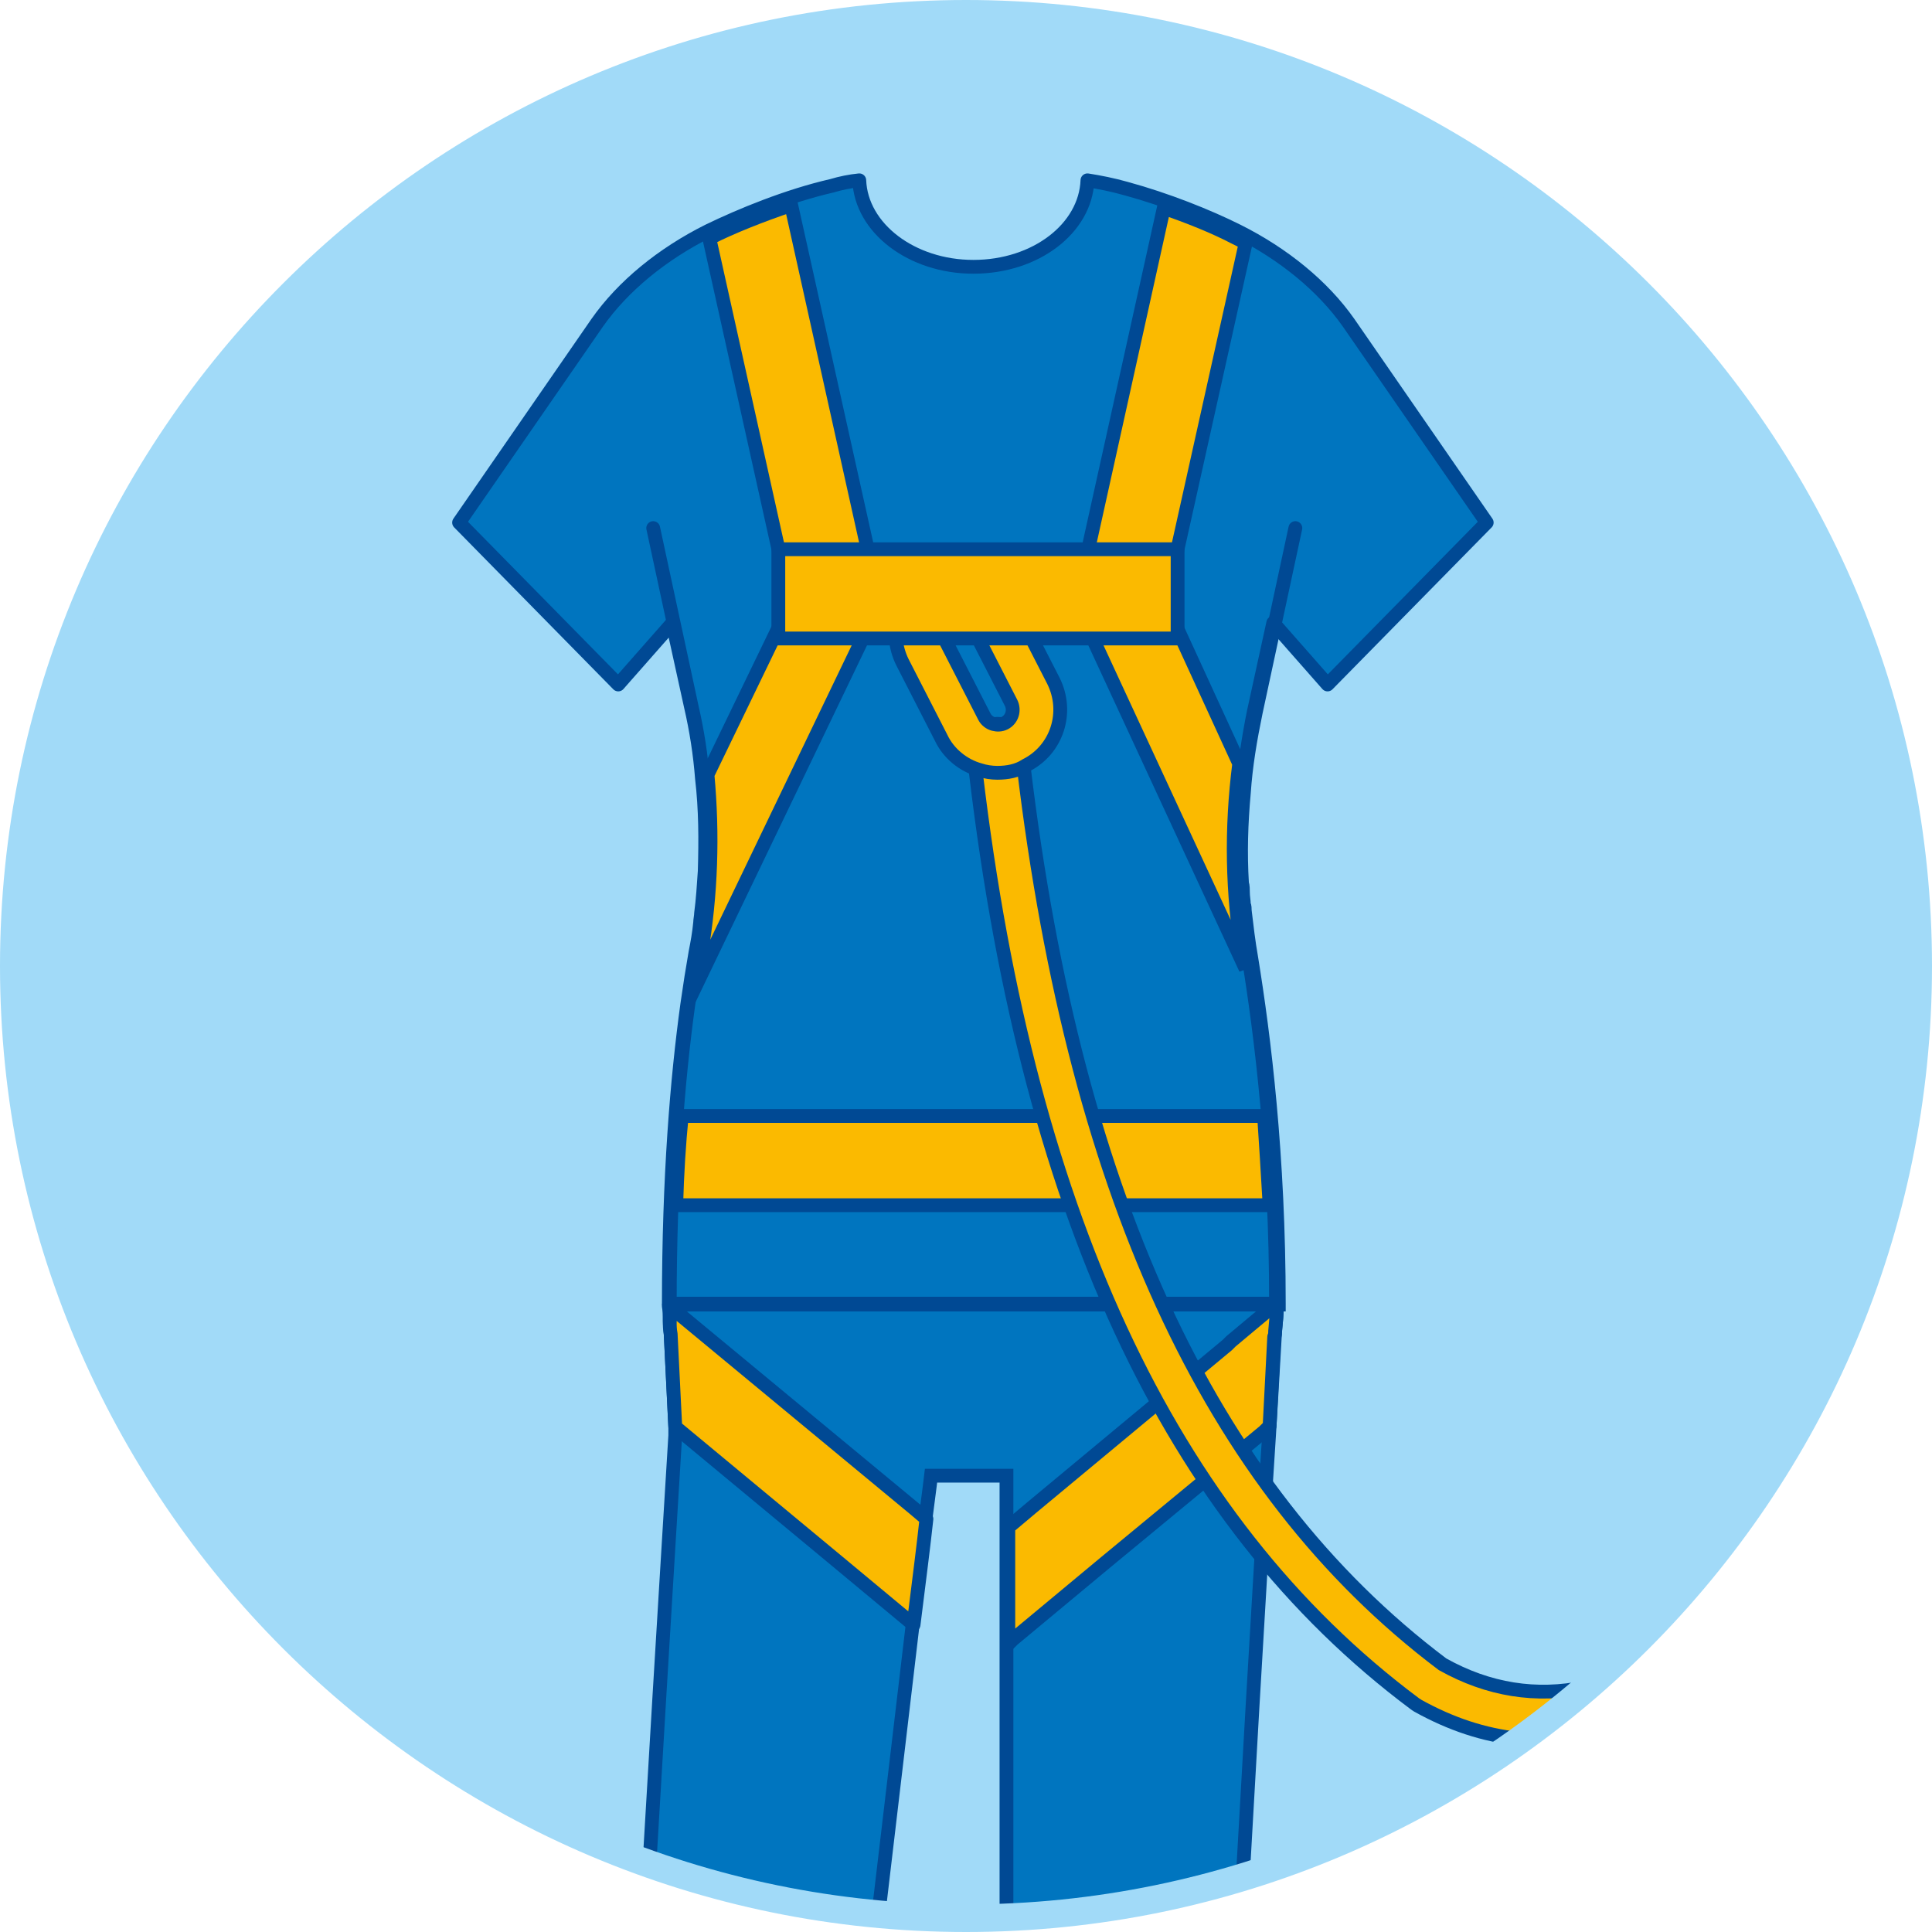 <?xml version="1.0" encoding="utf-8"?>
<!-- Generator: Adobe Illustrator 27.1.1, SVG Export Plug-In . SVG Version: 6.00 Build 0)  -->
<svg version="1.1" xmlns="http://www.w3.org/2000/svg" xmlns:xlink="http://www.w3.org/1999/xlink" x="0px" y="0px"
	 viewBox="0 0 210 210" enable-background="new 0 0 210 210" xml:space="preserve">
<symbol  id="Neues_Symbol_2" viewBox="-135 -119.4 270 254.4">
	<path fill="#FFFFFF" d="M126.3-119.4h-252.7c-4.8,0-8.7,3.9-8.7,8.7v237c0,4.8,3.9,8.7,8.7,8.7h252.7c4.8,0,8.7-3.9,8.7-8.7v-237
		C135-115.5,131.1-119.4,126.3-119.4z"/>
	<rect x="-125.3" y="98.1" fill="#0062AE" width="112.6" height="11.3"/>
	<rect x="-125.3" y="66.3" fill="#0062AE" width="237.6" height="11.3"/>
	<rect x="-125.3" y="44.6" fill="#0062AE" width="182.8" height="11.3"/>
	<rect x="-125.3" y="22.8" fill="#0062AE" width="210.4" height="11.3"/>
	<rect x="-125.3" y="1.1" fill="#0062AE" width="222.8" height="11.3"/>
	<rect x="-125.3" y="-20.6" fill="#0062AE" width="177.6" height="11.3"/>
	<rect x="-125.3" y="-43.2" fill="#0062AE" width="198.3" height="11.3"/>
</symbol>
<g id="HL">
</g>
<g id="HG">
</g>
<g id="Ebene_13">
</g>
<g id="HG_Header">
	<g id="Boden_header">
	</g>
</g>
<g id="Navi">
</g>
<g id="Illus_header">
</g>
<g id="Header_Hover">
</g>
<g id="Trennlinien_Header">
</g>
<g id="Illus_Content">
</g>
<g id="Typo">
</g>
<g id="Bubbles">
	<path fill="#A1DAF8" d="M208.4,104.9c0,31.4-14,59.6-36.1,78.5c-5.3,1.1-10.5,0.3-15.4-2.4c-7.2-5.4-13.6-11.9-19.2-19.6
		c-9.8-13.4-17-30.4-21.8-51c-2.1-9-3.7-18.8-4.9-29.2c-0.2-1.4-1.4-2.5-2.9-2.3c-1.4,0.2-2.5,1.4-2.3,2.9
		c1.1,9.7,2.6,18.8,4.4,27.4c5.5,25.1,14.4,45,26.9,60.3c5,6.1,10.5,11.4,16.7,15.9c0.1,0.1,0.2,0.1,0.3,0.2c3.6,2,7.2,3.2,11,3.6
		c-9,6.5-19.1,11.5-30,14.8c-8.2,2.5-16.8,4-25.7,4.4c-1.5,0.1-3,0.1-4.5,0.1c-3.1,0-6.3-0.1-9.4-0.4c-8.7-0.8-17-2.6-24.9-5.4
		C30.5,188.4,1.6,150,1.6,104.9C1.6,47.8,47.9,1.5,105,1.5C162.1,1.5,208.4,47.8,208.4,104.9z"/>
	<path fill="#A1DAF8" d="M172.3,183.4c-2.3,2-4.7,3.8-7.2,5.6c-3.8-0.4-7.4-1.6-11-3.6c-0.1-0.1-0.2-0.1-0.3-0.2
		c-26.8-20-42.5-53.9-48-103.6c-0.2-1.4,0.9-2.7,2.3-2.9c1.5-0.2,2.7,0.9,2.9,2.3c5.4,48.1,20.3,80.7,45.8,99.9
		C161.8,183.7,167,184.5,172.3,183.4z"/>
	<path fill="#0075BF" stroke="#004994" stroke-width="1.5" stroke-miterlimit="10" d="M138.8,141.6v0.1c0,0.1,0,1.1-0.2,3
		c0,0,0,0,0,0c-0.2,3.3-0.5,9.1-1,16.6c-0.1,2.5-0.3,5.1-0.5,8c-0.6,10-1.3,22-2,34.5c-8.2,2.5-16.8,4-25.7,4.4v-47.8
		c-1.2,0-7.9,0-8.1,0h-0.1c0,0-0.2,1.7-0.6,4.7c-0.3,2.8-0.8,6.7-1.4,11.5c-1,8.4-2.3,19.4-3.7,31.3c-8.7-0.8-17-2.6-24.9-5.4
		c1.5-25.6,2.8-46.3,2.8-46.5c0-0.1,0-0.1,0-0.2l0-0.1l0-0.5L72.9,145c0-0.5-0.1-0.9-0.1-1.4v-0.1c0-0.5,0-1,0-1.5v-0.2
		c0-2.2,0.2-4.3,0.6-6.3v0c2.9-15.2,16.3-26.7,32.4-26.7c1.5,0,3,0.1,4.5,0.3c1.9,0.3,3.8,0.7,5.6,1.3c5,1.6,9.6,4.4,13.2,8.1
		c4.5,4.5,7.7,10.3,9,16.9v0C138.6,137.4,138.8,139.5,138.8,141.6z"/>
	
		<path fill="#0075BF" stroke="#004994" stroke-width="1.5" stroke-linecap="round" stroke-linejoin="round" stroke-miterlimit="10" d="
		M136.3,77.3l2.1-9.6l5.9,6.7l17.3-17.6l-15-21.7l0,0c-2.8-4-7.1-7.5-12.1-10c-3.2-1.6-7.7-3.4-12.1-4.6c-1.4-0.4-2.9-0.7-4.2-0.9
		c-0.2,5.2-5.6,9.4-12.4,9.4c-6.7,0-12.2-4.2-12.4-9.4c-1,0.1-2,0.3-3,0.6c-4.8,1.1-9.9,3.2-13.4,4.9c-5,2.5-9.3,6-12.1,10l0,0
		l-15,21.7l17.3,17.6l5.9-6.7l2,9.1c0.6,2.6,1,5.2,1.2,7.8c0.4,3.4,0.4,6.7,0.3,10.1c-0.1,1.5-0.2,3.1-0.4,4.6c0,0.3-0.1,0.7-0.1,1
		c-0.1,1.1-0.3,2.2-0.5,3.2c-0.3,1.7-0.6,3.6-0.9,5.7c-1.1,8-2,18.7-2,32.5v0h66v-0.1c0-16.1-1.6-29-3-37.6
		c-0.3-1.7-0.5-3.4-0.7-5.1c0-0.2,0-0.5-0.1-0.7c0-0.4-0.1-0.8-0.1-1.3c0-0.3,0-0.7-0.1-1c-0.2-3.3-0.1-6.5,0.2-9.8
		C135.3,83.2,135.7,80.2,136.3,77.3z"/>
	<path fill="none" stroke="#004994" stroke-width="1.5" stroke-linecap="round" stroke-miterlimit="10" d="M71,57.4l4.2,19.5
		c0.6,2.6,1,5.2,1.2,7.8c0.4,3.4,0.4,6.7,0.3,10.1c-0.1,1.5-0.2,3.1-0.4,4.6c0,0.3-0.1,0.7-0.1,1c-0.1,1.1-0.3,2.2-0.5,3.2
		c-0.3,1.7-0.6,3.6-0.9,5.7c-1.1,8-2,18.7-2,32.5v0h14.2h1.6H123h1.6h14.2h0.2c0,0,0-0.1,0-0.1c0-16.1-1.6-29-3-37.6
		c-0.3-1.7-0.5-3.4-0.7-5.1c0-0.2,0-0.5-0.1-0.7c0-0.4-0.1-0.8-0.1-1.3c0-0.3,0-0.7-0.1-1c-0.2-3.3-0.1-6.5,0.2-9.8
		c0.2-3,0.7-5.9,1.3-8.8l4.3-20"/>
	
		<path fill="#FBBA00" stroke="#004994" stroke-width="1.5" stroke-linecap="round" stroke-linejoin="round" stroke-miterlimit="10" d="
		M100.7,165.1c-0.3,2.8-0.8,6.7-1.4,11.5l-8.3-6.9l-17.6-14.6L72.9,145c-0.1-0.5-0.1-0.9-0.1-1.4v-0.1c0-0.5,0-1-0.1-1.5v-0.1
		L99.4,164L100.7,165.1z"/>
	
		<path fill="#FBBA00" stroke="#004994" stroke-width="1.5" stroke-linecap="round" stroke-linejoin="round" stroke-miterlimit="10" d="
		M138.8,141.6v0.1c0,1-0.1,2-0.2,3c0,0,0,0,0,0c0,0.2,0,0.4-0.1,0.6L138,155l-0.1,0.1l-0.5,0.5l-17.2,14.2l-10.1,8.4l-0.5,0.5l0,0
		V166l0.6-0.5l1.9-1.6l21.3-17.7l0.4-0.4l4.9-4.1L138.8,141.6z"/>
	<path fill="#FBBA00" stroke="#004994" stroke-width="1.5" stroke-miterlimit="10" d="M138,131H73.5c0.1-3.5,0.3-6.7,0.6-9.7h63.3
		C137.6,124.3,137.8,127.5,138,131z"/>
	<path fill="#FBBA00" stroke="#004994" stroke-width="1.5" stroke-miterlimit="10" d="M95.4,64.6h-9.7l-8.6-38.7
		c0.1,0,0.1-0.1,0.2-0.1c2.2-1.1,5.4-2.4,8.7-3.5L95.4,64.6z"/>
	<path fill="#FBBA00" stroke="#004994" stroke-width="1.5" stroke-miterlimit="10" d="M135.4,26.4l-8.5,38.2h-9.7l9.3-42
		c2.6,0.9,5.4,2,7.7,3.2C134.6,26,135,26.2,135.4,26.4z"/>
	<path fill="#FBBA00" stroke="#004994" stroke-width="1.5" stroke-miterlimit="10" d="M135.4,105.3L117.2,66h9.7l7.8,17v0
		c-0.9,7-0.8,14.1,0.4,21.2C135.3,104.5,135.3,104.9,135.4,105.3z"/>
	<path fill="#FBBA00" stroke="#004994" stroke-width="1.5" stroke-miterlimit="10" d="M95.4,66l-19.7,41c0.2-1.2,0.4-2.3,0.5-3.3
		c1.1-6.5,1.3-13,0.7-19.5L85.7,66H95.4z"/>
	<path fill="#FBBA00" stroke="#004994" stroke-width="1.5" stroke-miterlimit="10" d="M172.3,183.4c-2.3,2-4.7,3.8-7.2,5.6
		c-3.8-0.4-7.4-1.6-11-3.6c-0.1-0.1-0.2-0.1-0.3-0.2c-26.8-20-42.5-53.9-48-103.6c-0.2-1.4,0.9-2.7,2.3-2.9c1.5-0.2,2.7,0.9,2.9,2.3
		c5.4,48.1,20.3,80.7,45.8,99.9C161.8,183.7,167,184.5,172.3,183.4z"/>
	<path fill="#FBBA00" stroke="#004994" stroke-width="1.5" stroke-miterlimit="10" d="M108.4,84c-0.6,0-1.3-0.1-1.9-0.3
		c-1.8-0.5-3.4-1.8-4.2-3.5l-4.2-8.2c-0.8-1.6-1-3.5-0.4-5.2c0.6-1.7,1.8-3.2,3.4-4c1.6-0.8,3.5-1,5.2-0.4c1.7,0.6,3.2,1.8,4,3.4
		l4.2,8.2c1.7,3.4,0.4,7.5-3,9.2h0C110.6,83.8,109.5,84,108.4,84z M110.3,80.9L110.3,80.9L110.3,80.9z M104.2,67.3
		c-0.3,0-0.5,0.1-0.7,0.2c-0.4,0.2-0.7,0.5-0.8,1c-0.1,0.4-0.1,0.9,0.1,1.2l4.2,8.2c0.2,0.4,0.6,0.7,1,0.8c0.4,0.1,0.8,0.1,1.2-0.1
		c0.8-0.4,1.1-1.4,0.7-2.2l-4.2-8.2c-0.2-0.4-0.5-0.7-1-0.8C104.5,67.4,104.3,67.3,104.2,67.3z"/>
	<rect x="84.6" y="59.7" fill="#FBBA00" stroke="#004994" stroke-width="1.5" stroke-miterlimit="10" width="43.4" height="9.7"/>
	<circle fill="none" cx="105" cy="104.9" r="103.4"/>
	<path fill="#A1DAF8" d="M105,210C47.1,210,0,162.9,0,105S47.1,0,105,0s105,47.1,105,105S162.9,210,105,210z M105,3
		C48.8,3,3,48.8,3,105s45.8,102,102,102s102-45.8,102-102S161.3,3,105,3z"/>
</g>
<g id="Header_HEader">
</g>
</svg>
